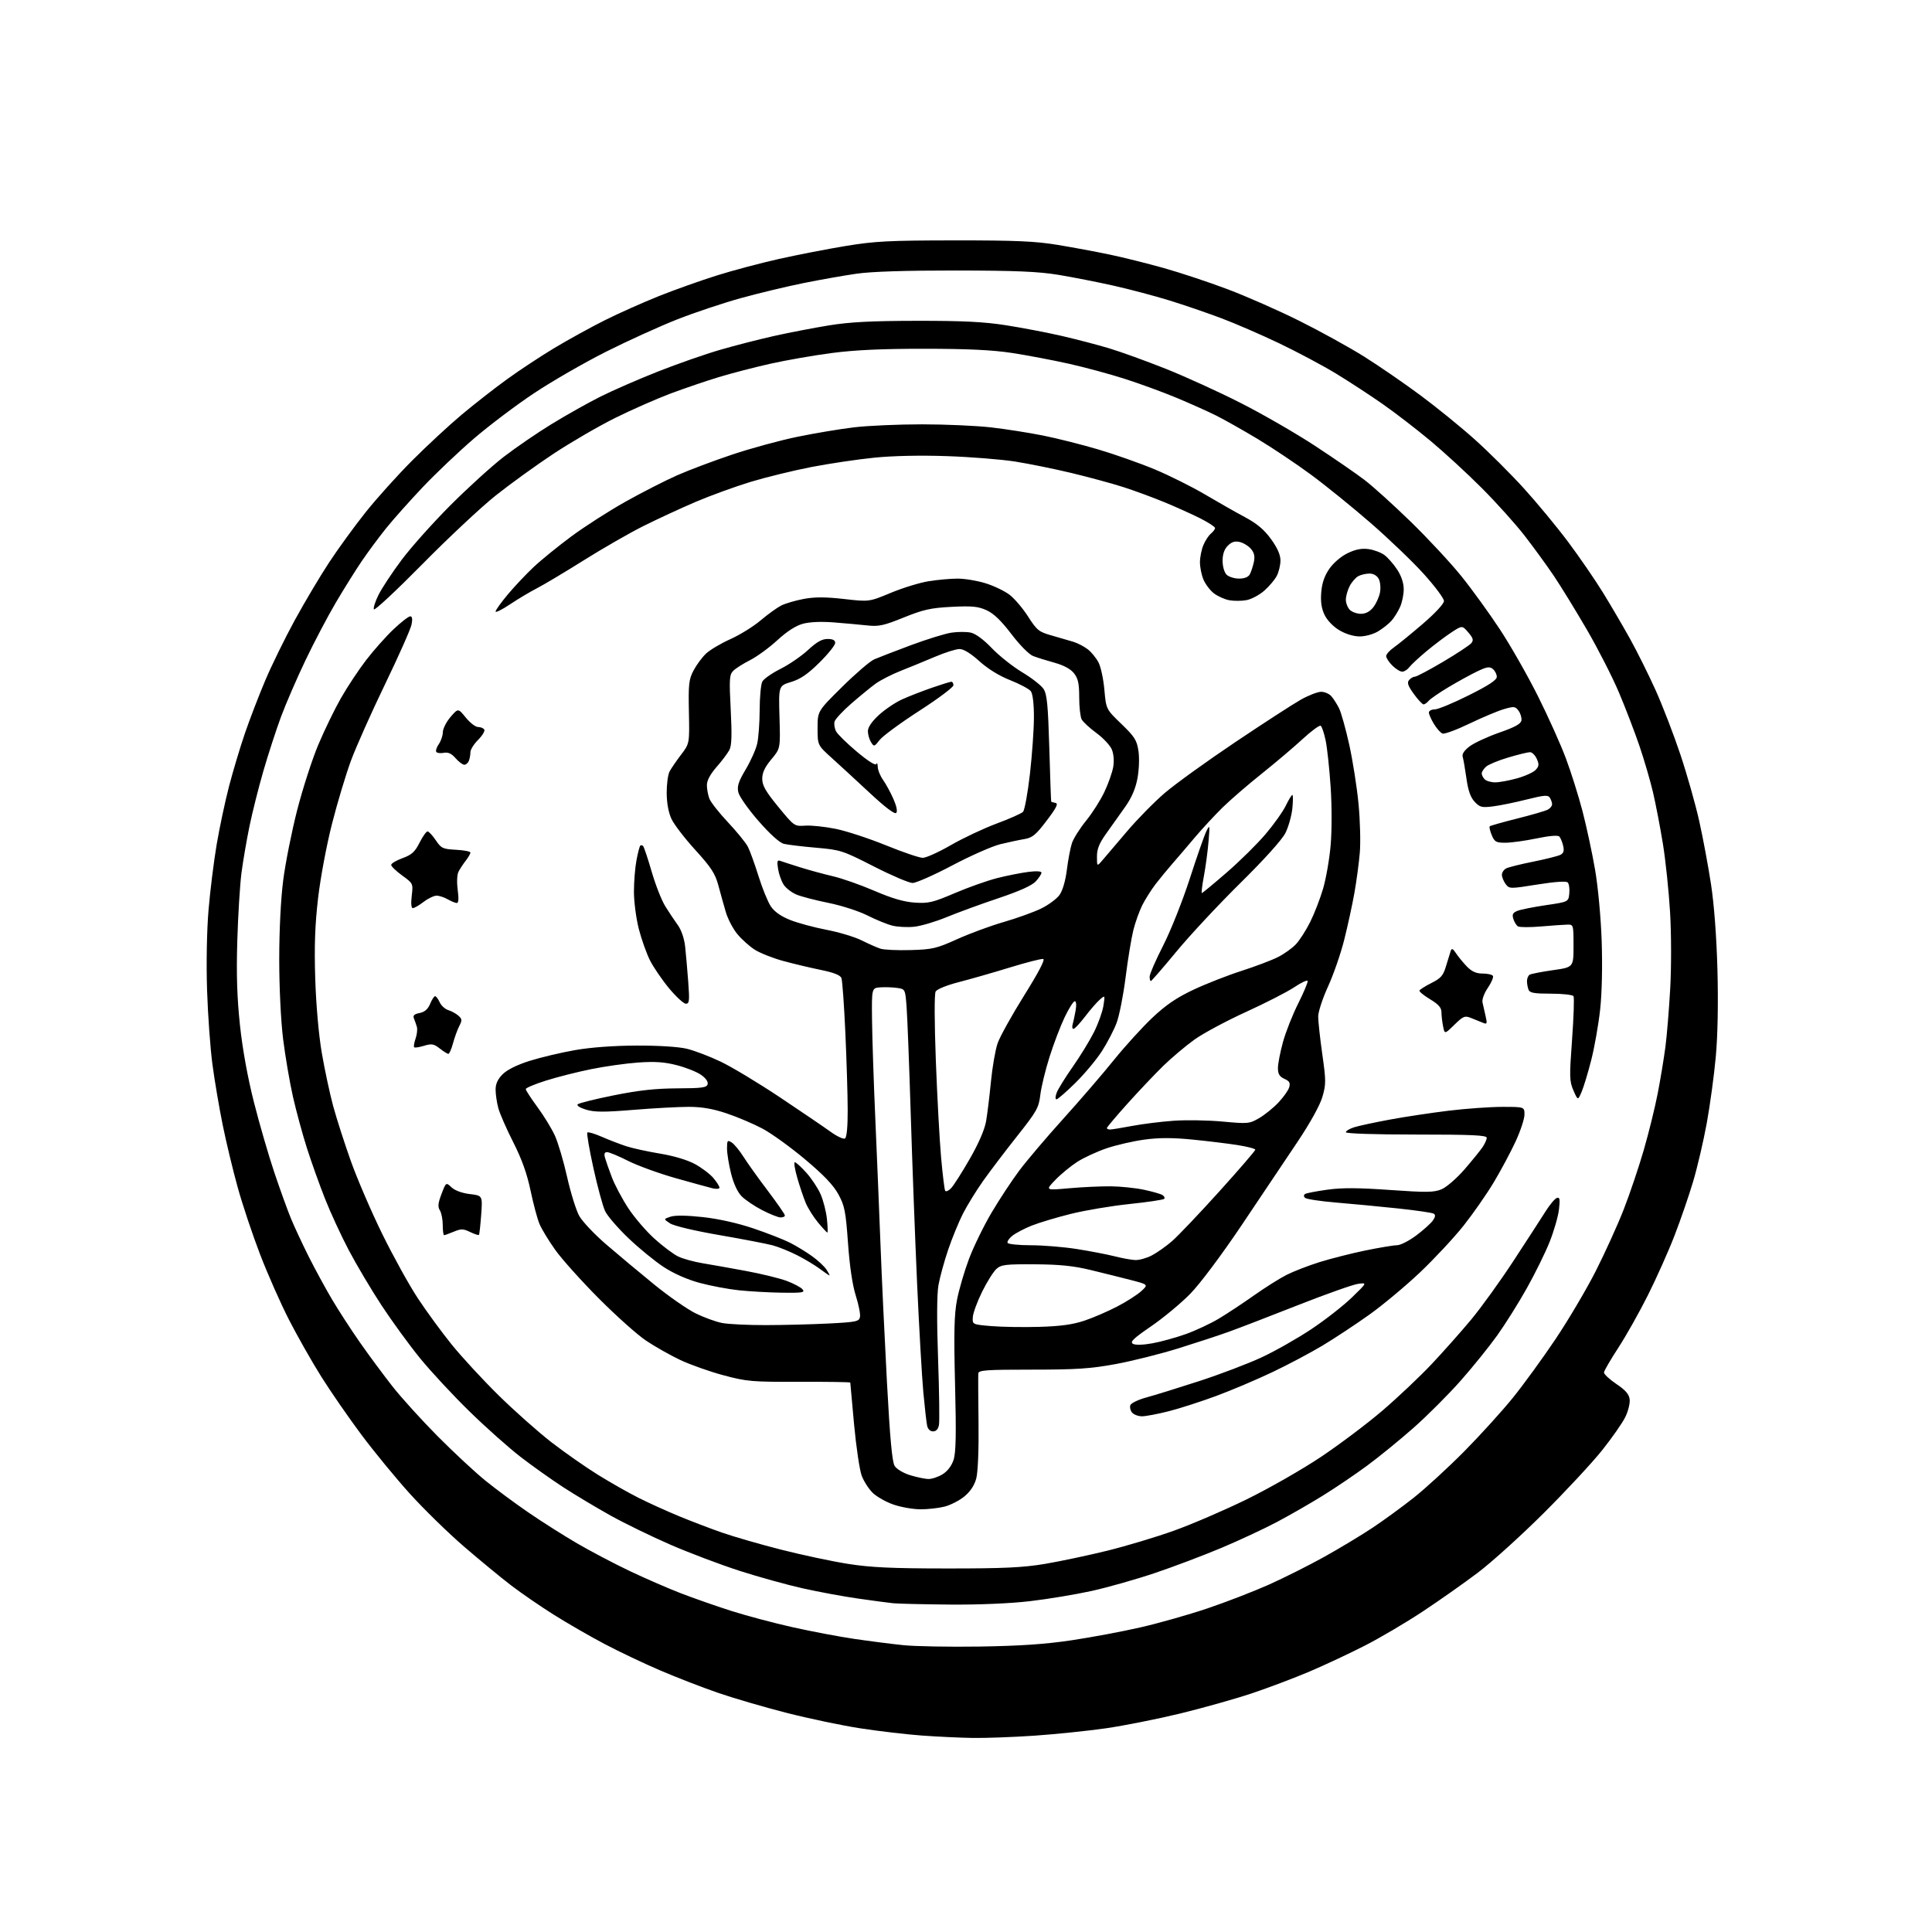 <?xml version="1.0" encoding="UTF-8" standalone="no"?>
<svg 
  version="1.1" 
  xmlns="http://www.w3.org/2000/svg" 
  xmlns:xlink="http://www.w3.org/1999/xlink" 
  xmlns:svg="http://www.w3.org/2000/svg"
  xmlns:rdf="http://www.w3.org/1999/02/22-rdf-syntax-ns#"
  xmlns:cc="http://creativecommons.org/ns#"
  xmlns:dc="http://purl.org/dc/elements/1.1/"
  viewBox="0 0 768 768"
  width="768"
  height="768"
>
<style>svg {background-color: white; }</style>"
<path stroke="none" fill="black" fill-rule="evenodd" d="M386.67,690.86C381.63,690.78 372.55,690.35 366.50,689.91C360.45,689.47 349.49,688.19 342.15,687.06C334.80,685.94 321.53,683.15 312.65,680.88C303.77,678.61 291.48,675.02 285.35,672.90C279.21,670.79 268.86,666.77 262.35,663.98C255.83,661.19 245.86,656.44 240.18,653.44C234.50,650.44 225.50,645.25 220.18,641.90C214.86,638.56 207.20,633.30 203.17,630.21C199.14,627.13 190.71,620.18 184.44,614.78C178.17,609.38 168.47,599.90 162.89,593.73C157.31,587.55 148.66,577.02 143.66,570.32C138.66,563.62 131.50,553.27 127.76,547.32C124.02,541.37 118.23,531.17 114.90,524.67C111.56,518.16 106.39,506.46 103.40,498.67C100.40,490.87 96.39,478.88 94.49,472.00C92.58,465.12 89.88,453.90 88.50,447.06C87.11,440.22 85.28,429.42 84.44,423.06C83.59,416.70 82.63,403.40 82.31,393.50C81.97,382.93 82.21,369.80 82.90,361.69C83.54,354.10 84.99,342.40 86.13,335.69C87.26,328.99 89.49,318.55 91.06,312.50C92.64,306.45 95.47,297.00 97.36,291.50C99.24,286.00 102.87,276.56 105.43,270.51C107.98,264.47 113.28,253.67 117.19,246.51C121.10,239.36 127.23,229.05 130.81,223.61C134.38,218.17 140.93,209.17 145.36,203.61C149.79,198.05 158.16,188.76 163.96,182.96C169.75,177.16 178.55,169.01 183.50,164.86C188.45,160.71 196.55,154.38 201.50,150.79C206.45,147.20 215.00,141.56 220.50,138.26C226.00,134.97 235.00,130.01 240.50,127.26C246.00,124.51 255.68,120.20 262.00,117.67C268.32,115.15 278.68,111.47 285.00,109.49C291.32,107.50 302.43,104.55 309.68,102.93C316.93,101.31 328.86,98.99 336.18,97.78C347.77,95.87 353.39,95.58 379.50,95.56C403.89,95.54 411.56,95.88 420.50,97.36C426.55,98.36 435.77,100.07 441.00,101.17C446.23,102.26 455.90,104.67 462.50,106.52C469.10,108.37 480.57,112.17 488.00,114.98C495.43,117.78 508.25,123.43 516.50,127.54C524.75,131.65 536.34,138.04 542.26,141.75C548.17,145.46 558.30,152.43 564.76,157.23C571.22,162.03 580.90,169.90 586.28,174.73C591.67,179.55 600.37,188.22 605.64,194.00C610.90,199.78 618.90,209.45 623.42,215.50C627.93,221.55 634.17,230.62 637.27,235.67C640.37,240.71 645.17,248.91 647.94,253.90C650.71,258.88 655.27,268.03 658.07,274.23C660.87,280.43 665.34,292.02 668.00,300.00C670.66,307.98 674.03,319.89 675.49,326.47C676.96,333.05 679.05,344.30 680.15,351.47C681.40,359.65 682.35,372.35 682.71,385.58C683.06,398.84 682.82,411.64 682.05,420.08C681.38,427.46 679.76,439.35 678.46,446.50C677.15,453.65 674.72,464.07 673.05,469.66C671.39,475.25 668.06,484.93 665.65,491.16C663.24,497.40 658.48,508.05 655.08,514.84C651.68,521.63 646.38,531.04 643.31,535.75C640.24,540.46 637.67,544.87 637.61,545.55C637.55,546.22 639.75,548.29 642.50,550.14C646.20,552.62 647.58,554.23 647.82,556.29C648.00,557.82 647.22,560.97 646.09,563.29C644.97,565.61 640.81,571.55 636.87,576.50C632.92,581.45 622.45,592.72 613.59,601.54C604.74,610.36 592.99,620.99 587.47,625.16C581.95,629.33 572.03,636.32 565.42,640.68C558.81,645.05 548.47,651.14 542.45,654.21C536.43,657.29 526.60,661.89 520.61,664.44C514.61,667.00 504.27,670.90 497.62,673.13C490.97,675.35 478.13,678.96 469.10,681.16C460.06,683.35 446.78,685.99 439.58,687.03C432.39,688.06 419.60,689.38 411.17,689.96C402.74,690.53 391.71,690.94 386.67,690.86zM389.50,654.53C405.37,654.28 415.51,653.60 425.88,652.05C433.79,650.87 446.16,648.56 453.38,646.90C460.60,645.25 472.54,641.87 479.92,639.38C487.30,636.89 498.33,632.63 504.42,629.91C510.51,627.18 520.45,622.19 526.50,618.82C532.55,615.45 541.10,610.30 545.50,607.38C549.90,604.46 557.33,599.05 562.00,595.35C566.67,591.65 575.67,583.39 582.00,577.00C588.33,570.60 597.00,561.05 601.28,555.77C605.56,550.49 613.23,539.94 618.34,532.33C623.44,524.72 630.64,512.55 634.33,505.28C638.02,498.00 643.03,486.98 645.45,480.78C647.87,474.57 651.45,463.96 653.41,457.19C655.38,450.42 657.87,440.29 658.96,434.69C660.05,429.08 661.42,420.77 662.02,416.22C662.62,411.66 663.48,401.16 663.94,392.88C664.41,384.41 664.39,371.20 663.88,362.67C663.39,354.33 662.11,342.07 661.03,335.43C659.95,328.79 658.17,319.56 657.09,314.93C656.00,310.29 653.57,302.00 651.70,296.50C649.83,291.00 646.17,281.45 643.56,275.29C640.96,269.12 635.21,257.87 630.80,250.29C626.38,242.70 620.50,233.12 617.73,229.00C614.96,224.88 609.72,217.68 606.10,213.00C602.47,208.32 594.78,199.76 589.00,193.98C583.23,188.19 574.00,179.71 568.50,175.13C563.00,170.55 554.45,163.97 549.50,160.52C544.55,157.06 536.23,151.63 531.00,148.45C525.77,145.28 515.65,139.89 508.50,136.47C501.35,133.06 491.00,128.57 485.50,126.50C480.00,124.43 470.72,121.25 464.88,119.44C459.04,117.64 449.04,114.99 442.66,113.56C436.29,112.13 426.44,110.20 420.79,109.26C412.75,107.94 403.82,107.56 380.00,107.53C360.10,107.51 346.37,107.95 340.50,108.80C335.55,109.51 326.10,111.18 319.50,112.51C312.90,113.84 301.71,116.52 294.64,118.47C287.56,120.42 276.09,124.25 269.14,126.99C262.19,129.73 249.43,135.53 240.78,139.88C232.14,144.24 219.27,151.65 212.20,156.37C205.12,161.08 194.39,169.18 188.36,174.37C182.32,179.56 173.18,188.23 168.05,193.65C162.91,199.07 156.36,206.43 153.48,210.00C150.61,213.57 146.24,219.47 143.78,223.09C141.32,226.72 136.68,234.14 133.47,239.59C130.26,245.04 124.83,255.35 121.42,262.50C118.00,269.65 113.62,279.77 111.68,285.00C109.75,290.23 106.60,299.90 104.69,306.50C102.78,313.10 100.29,323.00 99.16,328.50C98.03,334.00 96.60,342.32 95.99,347.00C95.38,351.68 94.63,363.82 94.33,374.00C93.93,387.40 94.23,396.64 95.39,407.53C96.40,417.05 98.44,428.27 100.94,438.14C103.11,446.71 106.77,459.30 109.06,466.11C111.35,472.93 114.34,481.20 115.71,484.50C117.08,487.80 120.23,494.55 122.71,499.50C125.20,504.45 129.36,512.10 131.96,516.50C134.56,520.90 139.57,528.62 143.10,533.67C146.62,538.71 152.43,546.55 156.00,551.10C159.57,555.64 167.68,564.58 174.00,570.95C180.32,577.32 188.88,585.27 193.00,588.61C197.12,591.95 204.78,597.62 210.00,601.20C215.22,604.79 223.93,610.31 229.35,613.48C234.77,616.64 244.22,621.61 250.35,624.52C256.48,627.43 265.55,631.38 270.50,633.29C275.45,635.21 284.45,638.36 290.50,640.30C296.55,642.23 307.60,645.18 315.05,646.84C322.51,648.51 333.56,650.60 339.61,651.49C345.67,652.38 354.42,653.50 359.06,653.98C363.70,654.46 377.40,654.71 389.50,654.53zM377.51,637.84C367.05,637.75 356.93,637.51 355.00,637.31C353.07,637.11 346.77,636.27 341.00,635.44C335.23,634.62 325.35,632.79 319.05,631.38C312.75,629.96 301.45,626.83 293.92,624.41C286.40,621.98 274.10,617.33 266.59,614.08C259.09,610.82 248.35,605.59 242.72,602.46C237.10,599.33 228.68,594.29 224.00,591.26C219.32,588.22 211.68,582.80 207.00,579.19C202.32,575.59 193.16,567.44 186.64,561.07C180.12,554.71 171.27,545.19 166.99,539.93C162.70,534.66 155.81,525.21 151.69,518.93C147.56,512.64 141.70,502.77 138.66,497.00C135.62,491.23 131.36,482.00 129.19,476.50C127.01,471.00 123.80,462.00 122.04,456.50C120.28,451.00 117.77,441.77 116.46,436.00C115.16,430.23 113.39,419.89 112.54,413.03C111.64,405.72 111.00,392.61 111.00,381.37C111.00,369.71 111.62,357.34 112.59,349.84C113.46,343.05 115.96,330.52 118.14,322.00C120.33,313.48 124.11,301.77 126.55,295.99C128.99,290.20 133.03,281.90 135.52,277.53C138.01,273.15 142.50,266.37 145.50,262.45C148.51,258.53 153.42,253.00 156.42,250.16C159.42,247.32 162.41,245.00 163.07,245.00C163.87,245.00 164.04,246.05 163.60,248.25C163.25,250.04 158.50,260.73 153.06,272.00C147.61,283.27 141.51,296.97 139.49,302.43C137.48,307.90 134.09,319.17 131.98,327.47C129.81,335.97 127.39,348.90 126.44,357.04C125.20,367.78 124.91,376.00 125.31,389.00C125.65,399.53 126.68,411.28 127.91,418.50C129.04,425.10 131.07,434.60 132.42,439.61C133.78,444.62 136.96,454.52 139.49,461.61C142.02,468.70 147.62,481.70 151.94,490.50C156.26,499.30 162.60,510.77 166.04,516.00C169.48,521.23 175.57,529.55 179.57,534.50C183.58,539.45 191.95,548.52 198.18,554.65C204.41,560.78 213.86,569.17 219.18,573.30C224.51,577.42 232.87,583.27 237.77,586.30C242.66,589.33 249.85,593.41 253.75,595.37C257.64,597.33 264.80,600.59 269.66,602.60C274.52,604.62 282.32,607.60 287.00,609.23C291.68,610.86 302.25,613.91 310.50,616.01C318.75,618.11 330.68,620.65 337.00,621.65C346.10,623.09 354.35,623.48 376.50,623.49C399.08,623.50 406.61,623.14 415.40,621.67C421.39,620.66 432.50,618.31 440.08,616.45C447.66,614.58 459.63,610.99 466.68,608.46C473.73,605.94 486.70,600.35 495.50,596.05C504.30,591.75 517.59,584.16 525.04,579.18C532.48,574.20 543.51,565.91 549.54,560.74C555.57,555.58 564.29,547.33 568.93,542.43C573.57,537.52 580.68,529.51 584.74,524.64C588.80,519.77 596.48,509.11 601.81,500.95C607.14,492.80 612.85,483.99 614.50,481.37C616.15,478.76 618.13,476.42 618.91,476.18C620.04,475.82 620.19,476.72 619.71,480.82C619.38,483.61 617.70,489.41 615.99,493.70C614.28,497.99 610.21,506.26 606.94,512.08C603.68,517.90 598.40,526.32 595.20,530.80C592.01,535.27 585.44,543.41 580.61,548.88C575.78,554.34 567.39,562.73 561.98,567.52C556.57,572.30 548.23,579.10 543.44,582.63C538.66,586.15 530.72,591.53 525.79,594.57C520.87,597.62 512.72,602.30 507.67,604.98C502.63,607.66 492.65,612.31 485.50,615.32C478.35,618.33 466.43,622.83 459.00,625.33C451.57,627.83 440.30,631.02 433.93,632.43C427.57,633.83 416.55,635.66 409.44,636.49C401.51,637.41 389.16,637.94 377.51,637.84zM365.81,599.97C362.89,599.95 358.11,599.11 355.20,598.10C352.28,597.10 348.57,595.01 346.96,593.47C345.35,591.92 343.36,588.82 342.53,586.58C341.70,584.34 340.34,575.18 339.51,566.24C338.68,557.29 338.00,549.80 338.00,549.60C338.00,549.39 328.89,549.25 317.75,549.29C298.82,549.35 296.85,549.18 287.51,546.67C282.01,545.20 274.28,542.45 270.32,540.57C266.36,538.69 260.28,535.25 256.81,532.92C253.34,530.60 244.87,523.02 237.98,516.10C231.09,509.17 223.33,500.52 220.73,496.87C218.13,493.23 215.30,488.57 214.45,486.53C213.59,484.48 212.00,478.51 210.90,473.25C209.50,466.56 207.44,460.80 204.04,454.09C201.36,448.82 198.68,442.70 198.09,440.50C197.50,438.30 197.01,435.00 197.01,433.17C197.00,430.85 197.85,428.99 199.82,427.02C201.62,425.23 205.54,423.29 210.57,421.70C214.93,420.33 223.00,418.42 228.50,417.45C234.81,416.34 243.86,415.67 253.00,415.63C261.73,415.60 269.69,416.10 273.00,416.89C276.02,417.61 282.10,419.93 286.50,422.03C290.90,424.13 301.48,430.50 310.00,436.18C318.52,441.87 327.59,448.03 330.15,449.88C332.71,451.73 335.29,452.94 335.90,452.56C336.59,452.13 336.99,447.92 336.97,441.19C336.96,435.31 336.54,421.50 336.04,410.50C335.55,399.50 334.84,389.73 334.48,388.80C334.03,387.62 331.45,386.61 326.16,385.53C321.95,384.67 315.21,383.06 311.19,381.96C307.18,380.86 302.17,378.87 300.07,377.55C297.98,376.22 294.84,373.42 293.11,371.32C291.37,369.22 289.30,365.25 288.50,362.50C287.70,359.75 286.36,354.97 285.53,351.87C284.28,347.24 282.67,344.77 276.39,337.87C272.19,333.27 267.92,327.70 266.90,325.50C265.72,322.96 265.04,319.19 265.02,315.18C265.01,311.71 265.52,307.89 266.16,306.68C266.80,305.48 268.84,302.49 270.71,300.04C274.11,295.57 274.11,295.57 273.85,283.04C273.62,271.91 273.83,270.05 275.71,266.50C276.87,264.30 279.10,261.29 280.66,259.81C282.22,258.34 286.58,255.75 290.34,254.07C294.10,252.38 299.50,249.04 302.34,246.63C305.18,244.23 308.86,241.57 310.52,240.72C312.18,239.88 316.23,238.69 319.52,238.08C323.91,237.27 328.14,237.28 335.50,238.11C345.50,239.25 345.50,239.25 354.07,235.68C358.79,233.71 365.54,231.63 369.07,231.06C372.61,230.48 377.82,230.01 380.66,230.01C383.50,230.00 388.51,230.84 391.79,231.86C395.07,232.88 399.36,234.94 401.31,236.43C403.27,237.92 406.59,241.82 408.68,245.09C412.18,250.55 412.96,251.18 418.00,252.60C421.02,253.45 424.93,254.59 426.69,255.13C428.44,255.67 431.04,257.03 432.46,258.15C433.88,259.26 435.78,261.60 436.68,263.34C437.59,265.08 438.64,269.97 439.01,274.21C439.70,281.93 439.70,281.93 445.76,287.77C451.04,292.86 451.91,294.23 452.55,298.49C452.97,301.28 452.80,305.96 452.16,309.40C451.39,313.53 449.86,317.09 447.27,320.75C445.20,323.68 441.82,328.42 439.78,331.29C436.96,335.23 436.05,337.48 436.06,340.50C436.06,344.50 436.06,344.50 438.28,341.91C439.50,340.49 443.88,335.35 448.00,330.49C452.12,325.63 458.88,318.77 463.00,315.23C467.12,311.69 479.73,302.61 491.00,295.04C502.27,287.48 514.01,279.87 517.08,278.14C520.15,276.41 523.79,275.00 525.18,275.00C526.56,275.00 528.38,275.79 529.22,276.75C530.07,277.71 531.44,279.85 532.27,281.50C533.11,283.15 534.94,289.68 536.34,296.00C537.74,302.32 539.40,312.90 540.03,319.50C540.67,326.10 540.90,334.88 540.54,339.00C540.19,343.12 539.22,350.32 538.39,355.00C537.56,359.68 535.75,368.00 534.37,373.50C533.00,379.00 530.10,387.37 527.94,392.09C525.77,396.82 524.00,402.22 524.00,404.09C524.00,405.97 524.73,412.69 525.63,419.04C527.13,429.63 527.13,431.04 525.67,436.04C524.70,439.37 520.82,446.38 515.72,454.00C511.13,460.88 501.17,475.73 493.59,487.00C485.48,499.05 477.06,510.30 473.15,514.30C469.49,518.04 462.51,523.84 457.63,527.19C450.51,532.07 449.07,533.46 450.37,534.19C451.36,534.74 454.37,534.66 458.12,533.98C461.49,533.37 467.46,531.72 471.38,530.32C475.29,528.92 481.20,526.16 484.50,524.18C487.80,522.21 494.10,518.04 498.50,514.93C502.90,511.82 508.75,508.14 511.50,506.75C514.25,505.37 520.10,503.10 524.50,501.72C528.90,500.34 537.09,498.26 542.69,497.10C548.30,495.95 553.99,495.00 555.34,495.00C556.69,495.00 560.13,493.25 562.98,491.11C565.83,488.97 568.81,486.29 569.59,485.17C570.60,483.74 570.69,482.93 569.92,482.45C569.31,482.07 562.89,481.14 555.66,480.37C548.42,479.60 537.37,478.55 531.09,478.03C524.81,477.51 519.26,476.66 518.75,476.15C518.18,475.58 518.21,474.99 518.81,474.62C519.35,474.28 523.33,473.52 527.64,472.92C533.44,472.11 539.93,472.14 552.50,473.03C567.15,474.06 570.00,474.03 573.05,472.75C575.00,471.94 579.08,468.40 582.13,464.89C585.17,461.37 588.41,457.39 589.33,456.03C590.25,454.67 591.00,452.98 591.00,452.28C591.00,451.27 585.05,451.00 563.00,451.00C546.57,451.00 535.00,450.62 535.00,450.08C535.00,449.57 536.46,448.69 538.25,448.12C540.04,447.55 546.45,446.17 552.50,445.05C558.55,443.93 569.11,442.34 575.97,441.51C582.83,440.68 592.39,440.00 597.22,440.00C606.00,440.00 606.00,440.00 606.00,443.07C606.00,444.75 604.42,449.55 602.49,453.72C600.57,457.89 596.67,465.17 593.85,469.90C591.02,474.63 585.59,482.42 581.79,487.22C577.98,492.02 570.19,500.37 564.48,505.79C558.77,511.20 549.68,518.78 544.30,522.62C538.91,526.46 530.59,531.96 525.81,534.83C521.04,537.70 512.04,542.48 505.81,545.44C499.59,548.40 489.55,552.66 483.50,554.90C477.45,557.14 468.94,559.88 464.59,560.99C460.24,562.09 455.46,563.00 453.96,563.00C452.47,563.00 450.69,562.33 450.01,561.51C449.33,560.69 449.03,559.36 449.34,558.55C449.65,557.75 452.51,556.38 455.70,555.51C458.89,554.65 468.32,551.73 476.66,549.02C485.00,546.31 496.21,542.05 501.58,539.54C506.96,537.03 515.82,532.00 521.28,528.36C526.74,524.73 533.98,519.07 537.36,515.80C543.50,509.85 543.50,509.85 539.85,510.35C537.84,510.62 527.04,514.45 515.85,518.86C504.66,523.27 492.35,528.01 488.50,529.39C484.65,530.78 475.65,533.74 468.50,535.97C461.35,538.20 450.10,541.02 443.50,542.24C433.54,544.07 427.89,544.45 410.25,544.45C391.94,544.45 388.98,544.66 388.89,545.98C388.82,546.81 388.86,555.62 388.98,565.54C389.11,576.40 388.74,585.23 388.07,587.74C387.34,590.46 385.71,592.92 383.35,594.86C381.38,596.49 377.81,598.31 375.44,598.91C373.06,599.51 368.73,599.99 365.81,599.97zM369.00,587.93C370.38,587.96 372.92,587.13 374.65,586.07C376.62,584.87 378.26,582.74 379.05,580.34C380.00,577.46 380.15,570.18 379.65,550.35C379.14,529.70 379.30,522.60 380.42,516.74C381.20,512.65 383.36,505.30 385.20,500.40C387.05,495.51 391.09,487.23 394.19,482.00C397.28,476.77 402.22,469.28 405.16,465.35C408.10,461.42 415.93,452.19 422.56,444.85C429.19,437.51 438.27,426.98 442.72,421.45C447.18,415.93 454.09,408.33 458.08,404.56C463.49,399.46 467.66,396.62 474.42,393.43C479.42,391.08 488.00,387.71 493.50,385.95C499.00,384.18 505.52,381.71 508.00,380.46C510.48,379.21 513.70,376.91 515.16,375.34C516.63,373.78 519.17,369.80 520.82,366.50C522.47,363.20 524.78,357.24 525.95,353.25C527.12,349.26 528.48,341.50 528.95,335.99C529.45,330.31 529.45,320.29 528.95,312.84C528.47,305.62 527.58,297.31 526.97,294.37C526.36,291.44 525.47,288.79 524.99,288.50C524.51,288.20 521.28,290.58 517.81,293.78C514.34,296.99 507.06,303.15 501.64,307.48C496.22,311.80 489.21,317.85 486.07,320.92C482.93,323.99 477.92,329.40 474.93,332.94C471.94,336.49 467.90,341.21 465.95,343.44C463.99,345.68 461.02,349.30 459.33,351.50C457.65,353.70 455.30,357.41 454.11,359.75C452.93,362.09 451.31,366.59 450.52,369.75C449.73,372.91 448.35,381.33 447.45,388.46C446.55,395.59 444.94,403.75 443.87,406.61C442.81,409.46 440.15,414.55 437.98,417.92C435.80,421.29 431.06,426.96 427.44,430.52C423.82,434.08 420.46,437.00 419.96,437.00C419.44,437.00 419.48,435.87 420.05,434.36C420.60,432.91 423.46,428.30 426.40,424.11C429.34,419.93 433.14,413.72 434.85,410.33C436.56,406.93 438.25,402.21 438.62,399.83C439.30,395.50 439.30,395.50 437.11,397.44C435.91,398.50 433.28,401.54 431.26,404.19C429.24,406.83 427.20,409.00 426.73,409.00C426.25,409.00 426.10,408.21 426.38,407.25C426.66,406.29 427.19,403.81 427.56,401.75C427.96,399.50 427.83,398.00 427.24,398.00C426.70,398.00 424.89,400.85 423.23,404.34C421.56,407.82 418.86,414.91 417.22,420.09C415.58,425.26 413.93,432.05 413.55,435.17C412.93,440.38 412.17,441.73 404.29,451.67C399.57,457.63 393.48,465.65 390.76,469.50C388.04,473.35 384.44,479.20 382.76,482.50C381.09,485.80 378.44,492.27 376.88,496.87C375.32,501.48 373.60,507.78 373.05,510.87C372.42,514.46 372.36,525.09 372.90,540.20C373.36,553.24 373.52,565.05 373.25,566.45C372.94,568.10 372.11,569.00 370.90,569.00C369.78,569.00 368.84,568.10 368.55,566.75C368.28,565.51 367.60,559.55 367.04,553.50C366.48,547.45 365.36,527.88 364.55,510.00C363.75,492.12 362.61,461.75 362.02,442.50C361.42,423.25 360.69,404.28 360.39,400.35C359.85,393.22 359.84,393.19 356.67,392.72C354.93,392.46 351.93,392.36 350.00,392.48C346.50,392.72 346.50,392.72 346.65,405.61C346.73,412.70 347.31,430.20 347.94,444.50C348.57,458.80 349.49,481.30 350.00,494.50C350.50,507.70 351.67,532.45 352.58,549.50C353.77,571.68 354.64,581.13 355.63,582.72C356.41,583.98 359.07,585.57 361.75,586.40C364.36,587.20 367.62,587.89 369.00,587.93zM413.12,527.45C421.63,527.20 426.43,526.54 431.12,524.97C434.63,523.79 440.52,521.24 444.22,519.30C447.92,517.37 452.19,514.62 453.72,513.21C456.50,510.64 456.50,510.64 449.50,508.82C445.65,507.83 438.45,506.03 433.50,504.84C426.75,503.20 421.21,502.64 411.36,502.58C399.69,502.51 397.98,502.72 396.07,504.44C394.89,505.51 392.35,509.56 390.43,513.44C388.51,517.32 386.84,521.85 386.72,523.50C386.50,526.50 386.50,526.50 394.00,527.14C398.12,527.49 406.73,527.63 413.12,527.45zM304.50,526.75C311.65,526.74 322.90,526.45 329.49,526.11C340.43,525.55 341.51,525.32 341.86,523.50C342.08,522.40 341.32,518.58 340.18,515.00C338.86,510.84 337.75,503.34 337.10,494.21C336.19,481.54 335.76,479.33 333.29,474.79C331.30,471.13 327.49,467.12 320.00,460.84C314.23,455.99 306.57,450.47 303.00,448.59C299.43,446.70 293.05,443.99 288.82,442.58C283.37,440.75 279.03,440.00 273.82,439.99C269.80,439.99 259.91,440.52 251.86,441.18C240.16,442.14 236.36,442.13 232.98,441.11C230.60,440.40 229.14,439.47 229.63,438.99C230.11,438.51 236.57,436.90 244.00,435.41C253.92,433.41 260.60,432.68 269.19,432.64C279.10,432.60 280.94,432.35 281.30,430.97C281.56,429.98 280.51,428.52 278.61,427.22C276.90,426.04 272.57,424.33 269.00,423.42C264.11,422.16 260.31,421.90 253.69,422.37C248.84,422.71 240.40,423.90 234.92,425.02C229.44,426.13 221.36,428.18 216.98,429.57C212.59,430.95 209.00,432.47 209.00,432.93C209.00,433.40 211.09,436.62 213.65,440.10C216.21,443.57 219.33,448.68 220.59,451.46C221.85,454.23 224.04,461.62 225.44,467.89C226.85,474.15 229.01,481.10 230.25,483.33C231.49,485.56 236.32,490.68 241.00,494.70C245.68,498.73 254.22,505.87 260.00,510.57C265.77,515.27 273.20,520.44 276.50,522.07C279.80,523.69 284.52,525.42 287.00,525.90C289.48,526.39 297.35,526.77 304.50,526.75zM310.87,513.87C305.72,513.79 298.01,513.36 293.74,512.91C289.47,512.46 282.44,511.14 278.12,509.97C273.24,508.65 267.83,506.27 263.88,503.69C260.37,501.40 254.05,496.24 249.84,492.22C245.63,488.20 241.44,483.35 240.54,481.43C239.63,479.52 237.54,471.83 235.90,464.36C234.25,456.88 233.16,450.50 233.48,450.19C233.79,449.88 236.40,450.65 239.27,451.91C242.15,453.17 246.53,454.86 249.00,455.66C251.47,456.46 257.52,457.78 262.42,458.59C267.88,459.49 273.25,461.10 276.26,462.74C278.96,464.21 282.25,466.70 283.58,468.28C284.91,469.86 286.00,471.58 286.00,472.10C286.00,472.62 284.78,472.74 283.25,472.37C281.74,472.00 275.10,470.17 268.50,468.31C261.90,466.44 253.43,463.36 249.67,461.46C245.91,459.56 242.17,458.00 241.35,458.00C240.29,458.00 240.05,458.64 240.50,460.25C240.85,461.49 242.08,464.98 243.23,468.00C244.38,471.02 247.30,476.52 249.71,480.21C252.13,483.91 256.82,489.39 260.15,492.39C263.47,495.40 267.74,498.60 269.64,499.50C271.54,500.40 275.89,501.60 279.30,502.16C282.71,502.72 290.45,504.10 296.50,505.22C302.55,506.34 309.82,508.11 312.66,509.16C315.50,510.22 318.36,511.73 319.03,512.54C320.08,513.80 318.99,513.98 310.87,513.87zM329.72,507.00C329.54,507.00 327.84,505.84 325.94,504.42C324.05,503.00 320.01,500.57 316.97,499.02C313.94,497.47 309.52,495.68 307.15,495.04C304.79,494.41 295.23,492.57 285.92,490.96C276.08,489.26 267.87,487.31 266.35,486.31C263.73,484.59 263.73,484.59 266.55,483.65C268.36,483.05 272.97,483.11 279.44,483.82C285.67,484.51 293.31,486.22 299.50,488.32C305.00,490.18 311.52,492.73 314.00,493.98C316.48,495.24 320.41,497.63 322.74,499.30C325.08,500.96 327.67,503.38 328.52,504.66C329.36,505.95 329.90,507.00 329.72,507.00zM451.29,500.89C452.82,500.95 455.75,500.14 457.79,499.09C459.83,498.04 463.45,495.49 465.83,493.44C468.21,491.39 476.65,482.52 484.58,473.74C492.51,464.96 499.00,457.44 499.00,457.02C499.00,456.61 495.74,455.77 491.75,455.15C487.76,454.53 479.64,453.55 473.69,452.97C465.98,452.22 460.59,452.23 454.87,453.02C450.46,453.62 443.73,455.17 439.91,456.46C436.09,457.76 430.84,460.18 428.23,461.85C425.63,463.53 421.70,466.76 419.50,469.05C415.50,473.20 415.50,473.20 425.00,472.35C430.23,471.88 437.70,471.54 441.61,471.58C445.52,471.63 451.42,472.24 454.72,472.94C458.03,473.64 461.34,474.59 462.09,475.05C462.83,475.51 463.14,476.20 462.77,476.57C462.39,476.94 456.22,477.86 449.04,478.61C441.86,479.36 431.38,481.12 425.74,482.52C420.11,483.92 413.13,486.01 410.22,487.16C407.32,488.31 403.83,490.13 402.46,491.21C401.10,492.28 400.24,493.57 400.55,494.08C400.86,494.59 405.03,495.00 409.81,495.01C414.59,495.01 422.77,495.68 428.00,496.50C433.23,497.32 439.98,498.62 443.00,499.38C446.02,500.15 449.76,500.83 451.29,500.89zM176.53,491.00C176.24,491.00 176.00,489.19 176.00,486.99C176.00,484.78 175.49,482.15 174.86,481.14C173.97,479.72 174.11,478.28 175.51,474.62C177.30,469.93 177.30,469.93 179.49,471.99C180.83,473.25 183.67,474.29 186.76,474.66C191.83,475.26 191.83,475.26 191.28,482.88C190.97,487.07 190.58,490.67 190.39,490.89C190.21,491.10 188.63,490.59 186.89,489.75C184.15,488.42 183.29,488.40 180.40,489.61C178.56,490.37 176.82,491.00 176.53,491.00zM328.89,489.98C328.68,489.97 327.02,488.18 325.20,485.99C323.39,483.81 321.20,480.33 320.32,478.26C319.45,476.19 317.93,471.69 316.94,468.25C315.95,464.81 315.51,462.00 315.95,462.00C316.40,462.00 318.45,463.86 320.50,466.13C322.55,468.40 325.11,472.26 326.19,474.70C327.27,477.15 328.41,481.59 328.72,484.58C329.03,487.56 329.10,489.99 328.89,489.98zM310.25,483.95C309.29,483.93 306.02,482.62 302.99,481.06C299.96,479.49 296.30,477.03 294.86,475.59C293.20,473.93 291.64,470.60 290.62,466.52C289.73,462.99 289.00,458.49 289.00,456.54C289.00,453.34 289.19,453.10 290.83,454.13C291.84,454.75 293.96,457.33 295.55,459.84C297.14,462.35 301.49,468.44 305.22,473.36C308.95,478.29 312.00,482.69 312.00,483.16C312.00,483.62 311.21,483.98 310.25,483.95zM378.05,472.35C379.05,471.33 382.38,466.11 385.46,460.74C389.02,454.56 391.40,449.06 391.98,445.74C392.48,442.86 393.35,435.77 393.91,430.00C394.47,424.23 395.66,417.36 396.56,414.74C397.46,412.13 402.20,403.58 407.10,395.74C412.83,386.58 415.54,381.40 414.69,381.21C413.96,381.05 408.00,382.57 401.43,384.59C394.87,386.61 385.75,389.22 381.17,390.40C376.34,391.64 372.46,393.22 371.93,394.15C371.40,395.11 371.43,406.24 372.01,421.63C372.55,435.86 373.48,453.12 374.09,460.00C374.70,466.88 375.44,472.88 375.72,473.35C376.01,473.82 377.06,473.37 378.05,472.35zM441.25,449.00C441.94,449.00 445.88,448.36 450.00,447.58C454.12,446.80 461.55,445.87 466.50,445.52C471.45,445.16 480.23,445.31 486.00,445.84C496.07,446.77 496.66,446.72 500.50,444.49C502.70,443.21 506.14,440.44 508.14,438.33C510.14,436.22 512.09,433.49 512.46,432.26C512.99,430.48 512.60,429.77 510.56,428.85C508.61,427.96 508.00,426.94 508.00,424.57C508.00,422.86 508.91,418.18 510.02,414.16C511.13,410.15 513.86,403.26 516.08,398.85C518.29,394.44 519.97,390.43 519.80,389.95C519.64,389.47 517.25,390.59 514.50,392.43C511.75,394.28 503.13,398.69 495.33,402.25C487.54,405.80 478.32,410.75 474.83,413.24C471.35,415.74 465.79,420.42 462.48,423.64C459.17,426.86 452.76,433.63 448.23,438.67C443.70,443.72 440.00,448.10 440.00,448.42C440.00,448.74 440.56,449.00 441.25,449.00zM628.73,434.00C627.23,437.50 627.23,437.50 625.48,433.50C623.87,429.84 623.83,428.13 624.92,413.24C625.57,404.30 625.83,396.54 625.49,395.99C625.16,395.45 621.13,395.00 616.55,395.00C609.87,395.00 608.09,394.69 607.61,393.42C607.27,392.55 607.00,391.00 607.00,389.98C607.00,388.95 607.47,387.83 608.04,387.47C608.62,387.12 612.78,386.30 617.29,385.66C625.50,384.50 625.50,384.50 625.50,376.00C625.50,367.59 625.47,367.50 623.00,367.55C621.62,367.58 616.90,367.91 612.50,368.29C608.10,368.66 604.00,368.64 603.38,368.24C602.77,367.83 601.95,366.49 601.57,365.26C601.02,363.49 601.36,362.82 603.19,362.08C604.46,361.57 609.55,360.55 614.50,359.82C623.50,358.50 623.50,358.50 623.82,355.12C624.00,353.27 623.72,351.32 623.19,350.79C622.59,350.19 618.16,350.49 611.12,351.61C600.20,353.36 599.98,353.35 598.53,351.44C597.73,350.37 597.05,348.73 597.03,347.79C597.01,346.84 597.79,345.68 598.75,345.19C599.71,344.71 604.55,343.51 609.50,342.52C614.45,341.52 619.29,340.31 620.26,339.82C621.57,339.15 621.85,338.22 621.38,336.21C621.03,334.72 620.35,333.07 619.87,332.55C619.31,331.94 615.94,332.22 610.75,333.30C606.21,334.24 600.64,335.01 598.37,335.00C594.72,335.00 594.10,334.65 592.99,331.97C592.30,330.30 591.94,328.73 592.19,328.47C592.45,328.22 597.34,326.83 603.08,325.39C608.81,323.96 614.29,322.36 615.25,321.85C616.21,321.35 616.99,320.38 616.98,319.71C616.98,319.05 616.57,317.87 616.09,317.11C615.35,315.94 613.88,316.06 606.85,317.82C602.26,318.98 596.25,320.21 593.50,320.55C589.04,321.11 588.25,320.91 586.19,318.71C584.55,316.96 583.60,314.25 582.92,309.37C582.39,305.59 581.72,301.75 581.44,300.83C581.10,299.74 582.06,298.30 584.21,296.68C586.02,295.31 591.33,292.86 596.00,291.22C602.24,289.05 604.58,287.75 604.79,286.37C604.95,285.33 604.44,283.61 603.66,282.55C602.36,280.78 601.87,280.72 597.87,281.88C595.47,282.57 589.29,285.17 584.15,287.64C579.01,290.12 574.18,291.90 573.41,291.60C572.64,291.31 571.11,289.59 570.01,287.78C568.91,285.98 568.01,283.94 568.00,283.25C568.00,282.56 569.04,282.00 570.32,282.00C571.60,282.00 577.67,279.49 583.82,276.41C591.82,272.42 595.00,270.32 595.00,269.04C595.00,268.05 594.30,266.66 593.44,265.95C592.15,264.88 591.09,265.04 587.19,266.90C584.61,268.14 579.49,270.95 575.80,273.16C572.12,275.36 568.58,277.80 567.93,278.58C567.28,279.36 566.36,280.00 565.88,280.00C565.40,280.00 563.66,278.13 562.01,275.85C559.70,272.66 559.26,271.39 560.12,270.35C560.74,269.61 561.78,269.00 562.43,269.00C563.08,269.00 568.11,266.34 573.61,263.09C579.11,259.83 584.17,256.50 584.84,255.69C585.85,254.48 585.63,253.68 583.66,251.39C581.24,248.58 581.24,248.58 576.87,251.45C574.47,253.03 570.02,256.39 567.00,258.91C563.98,261.43 560.91,264.29 560.19,265.25C559.47,266.21 558.22,267.00 557.40,267.00C556.58,267.00 554.80,265.90 553.45,264.55C552.10,263.20 551.01,261.51 551.02,260.80C551.03,260.08 552.41,258.54 554.08,257.37C555.76,256.20 560.93,251.98 565.57,248.00C570.49,243.77 574.00,239.99 574.00,238.91C574.00,237.90 570.43,233.10 566.07,228.26C561.72,223.42 552.21,214.30 544.95,207.98C537.69,201.67 526.97,192.98 521.12,188.68C515.28,184.37 505.77,178.01 500.00,174.54C494.23,171.07 486.77,166.86 483.44,165.19C480.10,163.53 473.02,160.35 467.71,158.14C462.39,155.92 453.19,152.55 447.27,150.65C441.35,148.74 431.24,146.01 424.81,144.57C418.37,143.14 408.25,141.22 402.31,140.31C394.54,139.12 384.76,138.65 367.50,138.64C350.44,138.63 339.74,139.13 330.50,140.35C323.35,141.29 312.43,143.20 306.23,144.59C300.04,145.97 290.81,148.37 285.73,149.91C280.65,151.45 272.00,154.40 266.50,156.46C261.00,158.53 251.16,162.86 244.64,166.09C238.11,169.32 227.09,175.72 220.14,180.30C213.19,184.89 202.78,192.41 197.00,197.01C191.22,201.62 178.12,213.89 167.87,224.29C157.62,234.68 148.97,242.76 148.64,242.23C148.32,241.71 149.16,239.08 150.51,236.39C151.86,233.70 155.99,227.45 159.70,222.50C163.41,217.55 172.08,207.84 178.97,200.93C185.86,194.02 195.40,185.35 200.17,181.66C204.95,177.97 213.57,172.06 219.34,168.53C225.12,164.99 233.81,160.11 238.67,157.67C243.53,155.23 253.80,150.75 261.50,147.71C269.20,144.67 280.34,140.77 286.26,139.06C292.19,137.34 301.86,134.86 307.76,133.54C313.67,132.22 323.45,130.34 329.50,129.35C337.83,128.00 346.33,127.56 364.50,127.53C382.86,127.51 391.20,127.92 400.00,129.31C406.32,130.30 416.23,132.20 422.00,133.52C427.77,134.85 436.28,137.07 440.90,138.46C445.52,139.85 455.65,143.51 463.40,146.60C471.16,149.69 484.61,155.82 493.29,160.24C501.98,164.65 515.24,172.31 522.76,177.24C530.28,182.18 539.15,188.28 542.46,190.82C545.78,193.35 554.06,200.84 560.86,207.46C567.66,214.08 576.67,223.78 580.89,229.01C585.10,234.23 592.02,243.78 596.25,250.22C600.49,256.66 607.28,268.58 611.35,276.72C615.42,284.85 620.42,295.98 622.46,301.45C624.51,306.91 627.48,316.36 629.07,322.45C630.65,328.53 632.89,338.90 634.03,345.50C635.23,352.41 636.36,364.50 636.69,374.00C637.03,384.03 636.80,394.74 636.08,401.32C635.43,407.26 633.85,416.26 632.56,421.32C631.28,426.37 629.55,432.07 628.73,434.00zM178.21,418.94C177.82,418.91 176.27,417.93 174.78,416.77C172.43,414.94 171.57,414.80 168.58,415.71C166.67,416.30 164.90,416.57 164.64,416.30C164.38,416.04 164.63,414.50 165.19,412.88C165.76,411.26 165.99,409.16 165.72,408.22C165.45,407.27 164.93,405.77 164.56,404.89C164.06,403.67 164.61,403.13 166.80,402.69C168.82,402.29 170.10,401.17 170.98,399.05C171.67,397.37 172.57,396.00 172.96,396.00C173.36,396.00 174.17,397.09 174.78,398.41C175.38,399.74 176.92,401.14 178.19,401.53C179.46,401.92 181.27,402.91 182.21,403.74C183.71,405.06 183.76,405.57 182.57,407.87C181.82,409.32 180.70,412.41 180.07,414.75C179.44,417.09 178.60,418.97 178.21,418.94zM578.15,407.35C574.28,411.14 574.28,411.14 573.64,407.94C573.29,406.19 573.00,403.67 573.00,402.35C573.00,400.58 571.83,399.24 568.50,397.23C566.02,395.74 564.11,394.18 564.25,393.77C564.39,393.37 566.52,392.01 569.00,390.77C572.81,388.85 573.71,387.81 574.83,384.00C575.57,381.52 576.40,378.82 576.68,378.00C577.07,376.84 577.56,377.07 578.83,379.00C579.74,380.38 581.69,382.74 583.16,384.25C585.09,386.22 586.84,387.00 589.36,387.00C591.30,387.00 593.14,387.42 593.46,387.93C593.77,388.44 592.87,390.58 591.45,392.67C589.96,394.86 589.06,397.34 589.32,398.49C589.58,399.60 590.13,402.04 590.55,403.92C591.25,407.02 591.14,407.26 589.41,406.54C588.36,406.11 586.27,405.26 584.76,404.66C582.28,403.67 581.67,403.92 578.15,407.35zM272.65,399.00C271.78,399.00 268.80,396.26 266.01,392.92C263.23,389.57 259.81,384.58 258.41,381.82C257.01,379.06 255.00,373.40 253.93,369.24C252.87,365.08 252.00,358.44 252.00,354.48C252.00,350.51 252.45,344.88 253.01,341.96C253.56,339.04 254.24,336.43 254.51,336.16C254.78,335.89 255.29,335.96 255.64,336.31C255.99,336.66 257.52,341.23 259.04,346.46C260.55,351.69 262.99,357.89 264.44,360.24C265.90,362.58 268.14,365.95 269.43,367.72C270.84,369.67 271.99,373.03 272.35,376.22C272.67,379.12 273.22,385.44 273.58,390.25C274.15,397.84 274.03,399.00 272.65,399.00zM457.47,390.00C457.21,390.00 457.00,389.19 457.00,388.20C457.00,387.22 459.43,381.65 462.39,375.84C465.36,370.03 470.09,358.14 472.92,349.39C475.74,340.65 478.71,332.15 479.52,330.50C480.92,327.64 480.96,327.83 480.41,334.50C480.09,338.35 479.26,344.54 478.57,348.25C477.87,351.96 477.51,355.00 477.76,355.00C478.01,355.00 482.47,351.31 487.67,346.80C492.87,342.29 499.81,335.44 503.08,331.58C506.36,327.72 509.97,322.64 511.11,320.28C512.25,317.93 513.43,316.00 513.73,316.00C514.03,316.00 514.03,318.42 513.73,321.37C513.42,324.33 512.18,328.71 510.98,331.12C509.64,333.79 502.66,341.55 493.08,351.00C484.44,359.52 473.00,371.79 467.66,378.25C462.32,384.71 457.73,390.00 457.47,390.00zM362.00,377.67C370.67,377.42 372.29,377.04 380.50,373.33C385.45,371.09 393.77,368.02 399.00,366.51C404.23,365.00 410.90,362.60 413.82,361.18C416.75,359.76 420.06,357.32 421.17,355.76C422.42,354.01 423.55,350.13 424.10,345.71C424.60,341.75 425.50,337.00 426.11,335.16C426.72,333.32 429.23,329.34 431.69,326.31C434.16,323.29 437.45,318.11 439.02,314.80C440.58,311.50 442.16,307.01 442.53,304.84C442.93,302.46 442.71,299.71 441.97,297.94C441.30,296.32 438.55,293.37 435.86,291.40C433.17,289.42 430.52,286.98 429.98,285.97C429.44,284.96 429.00,281.01 429.00,277.20C429.00,271.71 428.57,269.72 426.93,267.64C425.59,265.93 422.88,264.47 419.18,263.44C416.06,262.58 412.23,261.38 410.68,260.78C409.06,260.16 405.38,256.44 402.04,252.05C397.95,246.68 395.00,243.85 392.14,242.56C388.78,241.05 386.38,240.82 378.29,241.23C370.00,241.66 367.09,242.30 359.27,245.46C351.32,248.68 349.31,249.12 344.77,248.62C341.87,248.31 335.90,247.76 331.50,247.42C326.51,247.02 321.87,247.22 319.18,247.95C316.35,248.71 312.83,250.98 308.99,254.51C305.76,257.48 300.89,261.03 298.17,262.41C295.45,263.79 292.44,265.70 291.49,266.65C289.95,268.19 289.84,269.85 290.47,282.09C290.99,292.26 290.86,296.41 289.93,298.15C289.25,299.44 286.96,302.48 284.85,304.89C282.35,307.74 281.00,310.26 281.00,312.08C281.00,313.61 281.44,316.03 281.98,317.46C282.52,318.88 285.85,323.12 289.38,326.87C292.91,330.63 296.47,335.01 297.29,336.60C298.11,338.20 300.02,343.46 301.53,348.30C303.03,353.14 305.24,358.54 306.42,360.30C307.84,362.41 310.45,364.25 314.09,365.70C317.12,366.91 323.63,368.67 328.55,369.61C333.47,370.55 339.75,372.44 342.50,373.81C345.25,375.18 348.62,376.67 350.00,377.12C351.38,377.57 356.77,377.82 362.00,377.67zM363.36,368.40C360.68,368.67 356.81,368.48 354.75,367.96C352.69,367.45 348.22,365.63 344.82,363.91C341.41,362.19 334.47,359.95 329.35,358.92C324.24,357.89 318.50,356.40 316.61,355.61C314.71,354.82 312.42,353.05 311.53,351.69C310.64,350.33 309.63,347.51 309.30,345.44C308.81,342.45 308.98,341.77 310.09,342.19C310.87,342.47 314.43,343.63 318.00,344.75C321.57,345.87 327.45,347.47 331.05,348.31C334.66,349.14 342.08,351.75 347.55,354.10C354.58,357.13 359.30,358.51 363.62,358.80C369.09,359.17 370.81,358.76 379.59,355.01C385.00,352.70 392.60,350.01 396.47,349.04C400.33,348.06 405.86,346.97 408.75,346.60C411.96,346.19 414.00,346.31 414.00,346.91C414.00,347.45 412.99,349.00 411.75,350.35C410.25,351.99 405.32,354.22 397.00,357.01C390.12,359.32 380.83,362.71 376.36,364.55C371.88,366.40 366.03,368.13 363.36,368.40zM164.11,361.00C163.48,361.00 163.31,359.14 163.67,356.10C164.25,351.23 164.23,351.18 159.88,348.03C157.47,346.28 155.50,344.39 155.50,343.81C155.50,343.24 157.53,342.03 160.00,341.13C163.66,339.80 164.93,338.65 166.77,335.00C168.02,332.52 169.45,330.50 169.95,330.50C170.45,330.50 171.92,332.07 173.22,334.00C175.39,337.23 176.01,337.52 181.28,337.80C184.43,337.96 187.00,338.47 187.00,338.92C187.00,339.36 186.17,340.80 185.15,342.12C184.13,343.43 182.84,345.40 182.27,346.50C181.67,347.67 181.54,350.67 181.95,353.75C182.41,357.25 182.29,358.99 181.57,358.96C180.98,358.95 179.38,358.29 178.00,357.50C176.62,356.71 174.64,356.05 173.59,356.04C172.55,356.02 170.21,357.12 168.41,358.50C166.61,359.88 164.67,361.00 164.11,361.00zM362.77,351.00C361.38,351.00 354.45,348.04 347.37,344.43C334.94,338.08 334.15,337.83 324.39,336.98C318.83,336.50 313.06,335.80 311.57,335.43C309.89,335.01 306.03,331.52 301.50,326.33C297.45,321.70 293.84,316.57 293.48,314.91C292.96,312.53 293.56,310.66 296.43,305.85C298.41,302.52 300.47,297.93 300.99,295.65C301.52,293.37 301.96,287.31 301.98,282.18C301.99,277.06 302.47,272.00 303.04,270.93C303.61,269.86 306.87,267.59 310.29,265.87C313.70,264.16 318.62,260.78 321.21,258.38C324.63,255.20 326.75,254.00 328.96,254.00C331.07,254.00 332.00,254.48 332.00,255.59C332.00,256.47 329.19,259.97 325.75,263.37C321.10,267.97 318.22,269.95 314.50,271.08C309.50,272.61 309.50,272.61 309.86,285.07C310.23,297.54 310.23,297.54 306.61,301.86C304.03,304.96 303.00,307.15 303.00,309.57C303.00,312.24 304.33,314.57 309.37,320.72C315.71,328.45 315.78,328.50 320.10,328.21C322.50,328.04 327.94,328.62 332.20,329.48C336.45,330.34 345.43,333.29 352.16,336.02C358.88,338.76 365.47,341.00 366.81,341.00C368.15,341.00 373.19,338.72 378.02,335.93C382.85,333.15 391.00,329.31 396.15,327.39C401.29,325.48 406.03,323.38 406.67,322.71C407.31,322.04 408.55,315.25 409.42,307.61C410.29,299.97 411.00,289.82 411.00,285.05C411.00,279.65 410.53,275.77 409.75,274.75C409.06,273.86 405.38,271.89 401.56,270.38C397.17,268.65 392.66,265.86 389.30,262.82C385.87,259.72 383.07,258.00 381.43,258.00C380.04,258.00 375.65,259.38 371.70,261.07C367.74,262.75 361.57,265.28 358.00,266.69C354.43,268.10 349.93,270.41 348.00,271.82C346.07,273.23 341.74,276.78 338.36,279.72C334.98,282.65 332.01,285.87 331.74,286.87C331.48,287.88 331.77,289.63 332.38,290.77C333.00,291.91 336.73,295.56 340.68,298.87C345.09,302.57 348.06,304.44 348.35,303.70C348.62,303.04 348.88,303.56 348.92,304.85C348.96,306.14 349.92,308.48 351.04,310.05C352.16,311.62 354.00,315.00 355.13,317.56C356.43,320.50 356.84,322.56 356.24,323.16C355.64,323.76 351.81,320.87 345.85,315.31C340.65,310.46 333.84,304.19 330.70,301.36C325.00,296.22 325.00,296.22 325.00,289.46C325.00,282.69 325.00,282.69 334.75,273.06C340.11,267.76 345.85,262.83 347.50,262.11C349.15,261.39 355.70,258.86 362.05,256.49C368.41,254.12 375.68,251.87 378.21,251.49C380.74,251.11 384.21,251.11 385.92,251.48C387.83,251.90 391.05,254.28 394.26,257.65C397.14,260.66 402.58,264.98 406.33,267.23C410.09,269.48 413.92,272.47 414.83,273.87C416.20,275.95 416.61,280.23 417.12,297.45C417.45,309.03 417.79,318.58 417.87,318.68C417.94,318.77 418.71,319.00 419.58,319.18C420.78,319.42 419.95,321.11 416.08,326.20C411.80,331.85 410.41,333.01 407.25,333.54C405.19,333.88 400.87,334.80 397.66,335.58C394.45,336.36 385.86,340.15 378.57,344.00C371.27,347.85 364.17,351.00 362.77,351.00zM594.38,311.00C596.03,311.00 599.96,310.27 603.14,309.38C606.31,308.49 609.62,306.97 610.49,306.01C611.80,304.56 611.87,303.80 610.88,301.63C610.22,300.18 609.01,299.00 608.20,299.00C607.38,299.00 603.52,299.94 599.61,301.10C595.70,302.25 591.71,303.90 590.75,304.75C589.79,305.61 589.00,306.83 589.00,307.45C589.00,308.08 589.54,309.14 590.20,309.80C590.86,310.46 592.74,311.00 594.38,311.00zM184.57,304.00C183.91,304.00 182.34,302.83 181.10,301.40C179.48,299.53 178.15,298.93 176.39,299.26C175.05,299.52 173.71,299.34 173.42,298.87C173.12,298.39 173.59,297.00 174.44,295.78C175.30,294.56 176.02,292.42 176.04,291.03C176.06,289.64 177.44,286.93 179.10,285.00C182.12,281.50 182.12,281.50 185.16,285.25C186.83,287.31 189.02,289.00 190.04,289.00C191.05,289.00 192.16,289.45 192.51,290.01C192.85,290.57 191.75,292.40 190.07,294.09C188.38,295.77 187.00,297.98 187.00,299.00C187.00,300.01 186.73,301.55 186.39,302.42C186.06,303.29 185.24,304.00 184.57,304.00zM349.70,294.12C347.54,296.89 347.43,296.91 346.23,295.00C345.56,293.92 345.00,291.95 345.00,290.64C345.00,289.11 346.55,286.82 349.36,284.24C351.76,282.03 355.92,279.22 358.61,278.01C361.30,276.79 366.62,274.72 370.43,273.40C374.23,272.08 377.72,271.00 378.18,271.00C378.63,271.00 379.00,271.63 379.00,272.41C379.00,273.18 372.91,277.74 365.47,282.54C358.03,287.34 350.93,292.55 349.70,294.12zM540.50,252.99C538.03,252.98 534.92,252.03 532.37,250.51C529.92,249.04 527.54,246.54 526.51,244.38C525.29,241.82 524.91,239.14 525.22,235.41C525.52,231.75 526.52,228.86 528.44,226.09C530.06,223.75 533.09,221.17 535.68,219.91C538.84,218.38 541.26,217.91 543.99,218.27C546.11,218.56 548.97,219.62 550.34,220.64C551.71,221.66 554.00,224.28 555.42,226.45C557.06,228.96 558.00,231.80 558.00,234.23C558.00,236.34 557.35,239.51 556.55,241.28C555.76,243.05 554.25,245.48 553.21,246.67C552.16,247.87 549.78,249.78 547.90,250.92C545.95,252.11 542.80,252.99 540.50,252.99zM202.75,240.22C199.59,242.34 197.00,243.63 197.00,243.09C197.00,242.55 199.18,239.49 201.86,236.30C204.53,233.11 209.14,228.22 212.11,225.43C215.07,222.64 221.82,217.16 227.10,213.24C232.38,209.33 242.06,203.12 248.60,199.45C255.15,195.78 264.38,191.06 269.13,188.96C273.88,186.86 283.80,183.13 291.18,180.66C298.56,178.19 310.20,175.02 317.05,173.62C323.90,172.21 334.00,170.52 339.50,169.87C345.00,169.21 357.15,168.68 366.50,168.68C375.85,168.68 388.23,169.23 394.00,169.90C399.77,170.56 409.00,172.01 414.50,173.11C420.00,174.20 429.90,176.69 436.50,178.64C443.10,180.59 453.27,184.18 459.11,186.62C464.95,189.07 473.90,193.54 479.01,196.56C484.12,199.58 491.27,203.64 494.90,205.58C499.69,208.15 502.53,210.54 505.25,214.30C507.79,217.80 509.00,220.54 509.00,222.79C509.00,224.61 508.35,227.36 507.55,228.90C506.75,230.44 504.51,233.10 502.57,234.80C500.63,236.51 497.46,238.20 495.52,238.56C493.58,238.93 490.47,238.94 488.60,238.59C486.73,238.23 483.98,236.98 482.48,235.81C480.98,234.63 479.14,232.18 478.38,230.36C477.62,228.55 477.00,225.46 477.00,223.50C477.00,221.54 477.61,218.49 478.35,216.72C479.08,214.95 480.43,212.88 481.35,212.13C482.26,211.37 483.00,210.37 483.00,209.89C483.00,209.42 480.35,207.69 477.11,206.05C473.86,204.42 467.45,201.52 462.86,199.63C458.26,197.73 450.90,195.02 446.50,193.61C442.10,192.20 432.88,189.70 426.00,188.04C419.12,186.39 409.00,184.34 403.50,183.47C398.00,182.61 385.84,181.64 376.48,181.32C365.92,180.95 354.92,181.18 347.48,181.94C340.89,182.60 329.69,184.27 322.58,185.64C315.47,187.02 304.62,189.67 298.46,191.53C292.29,193.40 282.39,197.01 276.45,199.54C270.51,202.08 261.15,206.42 255.65,209.17C250.15,211.93 239.54,218.03 232.08,222.71C224.61,227.40 216.25,232.39 213.50,233.81C210.75,235.22 205.91,238.11 202.75,240.22zM541.00,244.00C542.88,244.00 544.55,243.12 545.90,241.40C547.03,239.97 548.23,237.32 548.57,235.50C548.91,233.69 548.68,231.26 548.06,230.11C547.37,228.82 545.95,228.00 544.40,228.00C543.01,228.00 541.00,228.46 539.94,229.03C538.89,229.60 537.34,231.37 536.51,232.98C535.68,234.59 535.00,237.02 535.00,238.38C535.00,239.74 535.71,241.56 536.57,242.43C537.44,243.29 539.43,244.00 541.00,244.00zM492.54,230.00C494.75,230.00 496.25,229.39 496.85,228.25C497.35,227.29 498.06,225.11 498.43,223.41C498.90,221.18 498.59,219.74 497.29,218.21C496.31,217.04 494.30,215.80 492.84,215.46C490.89,215.00 489.61,215.39 488.09,216.91C486.68,218.32 486.00,220.28 486.00,222.93C486.00,225.17 486.68,227.53 487.57,228.43C488.44,229.29 490.67,230.00 492.54,230.00z" />

</svg>